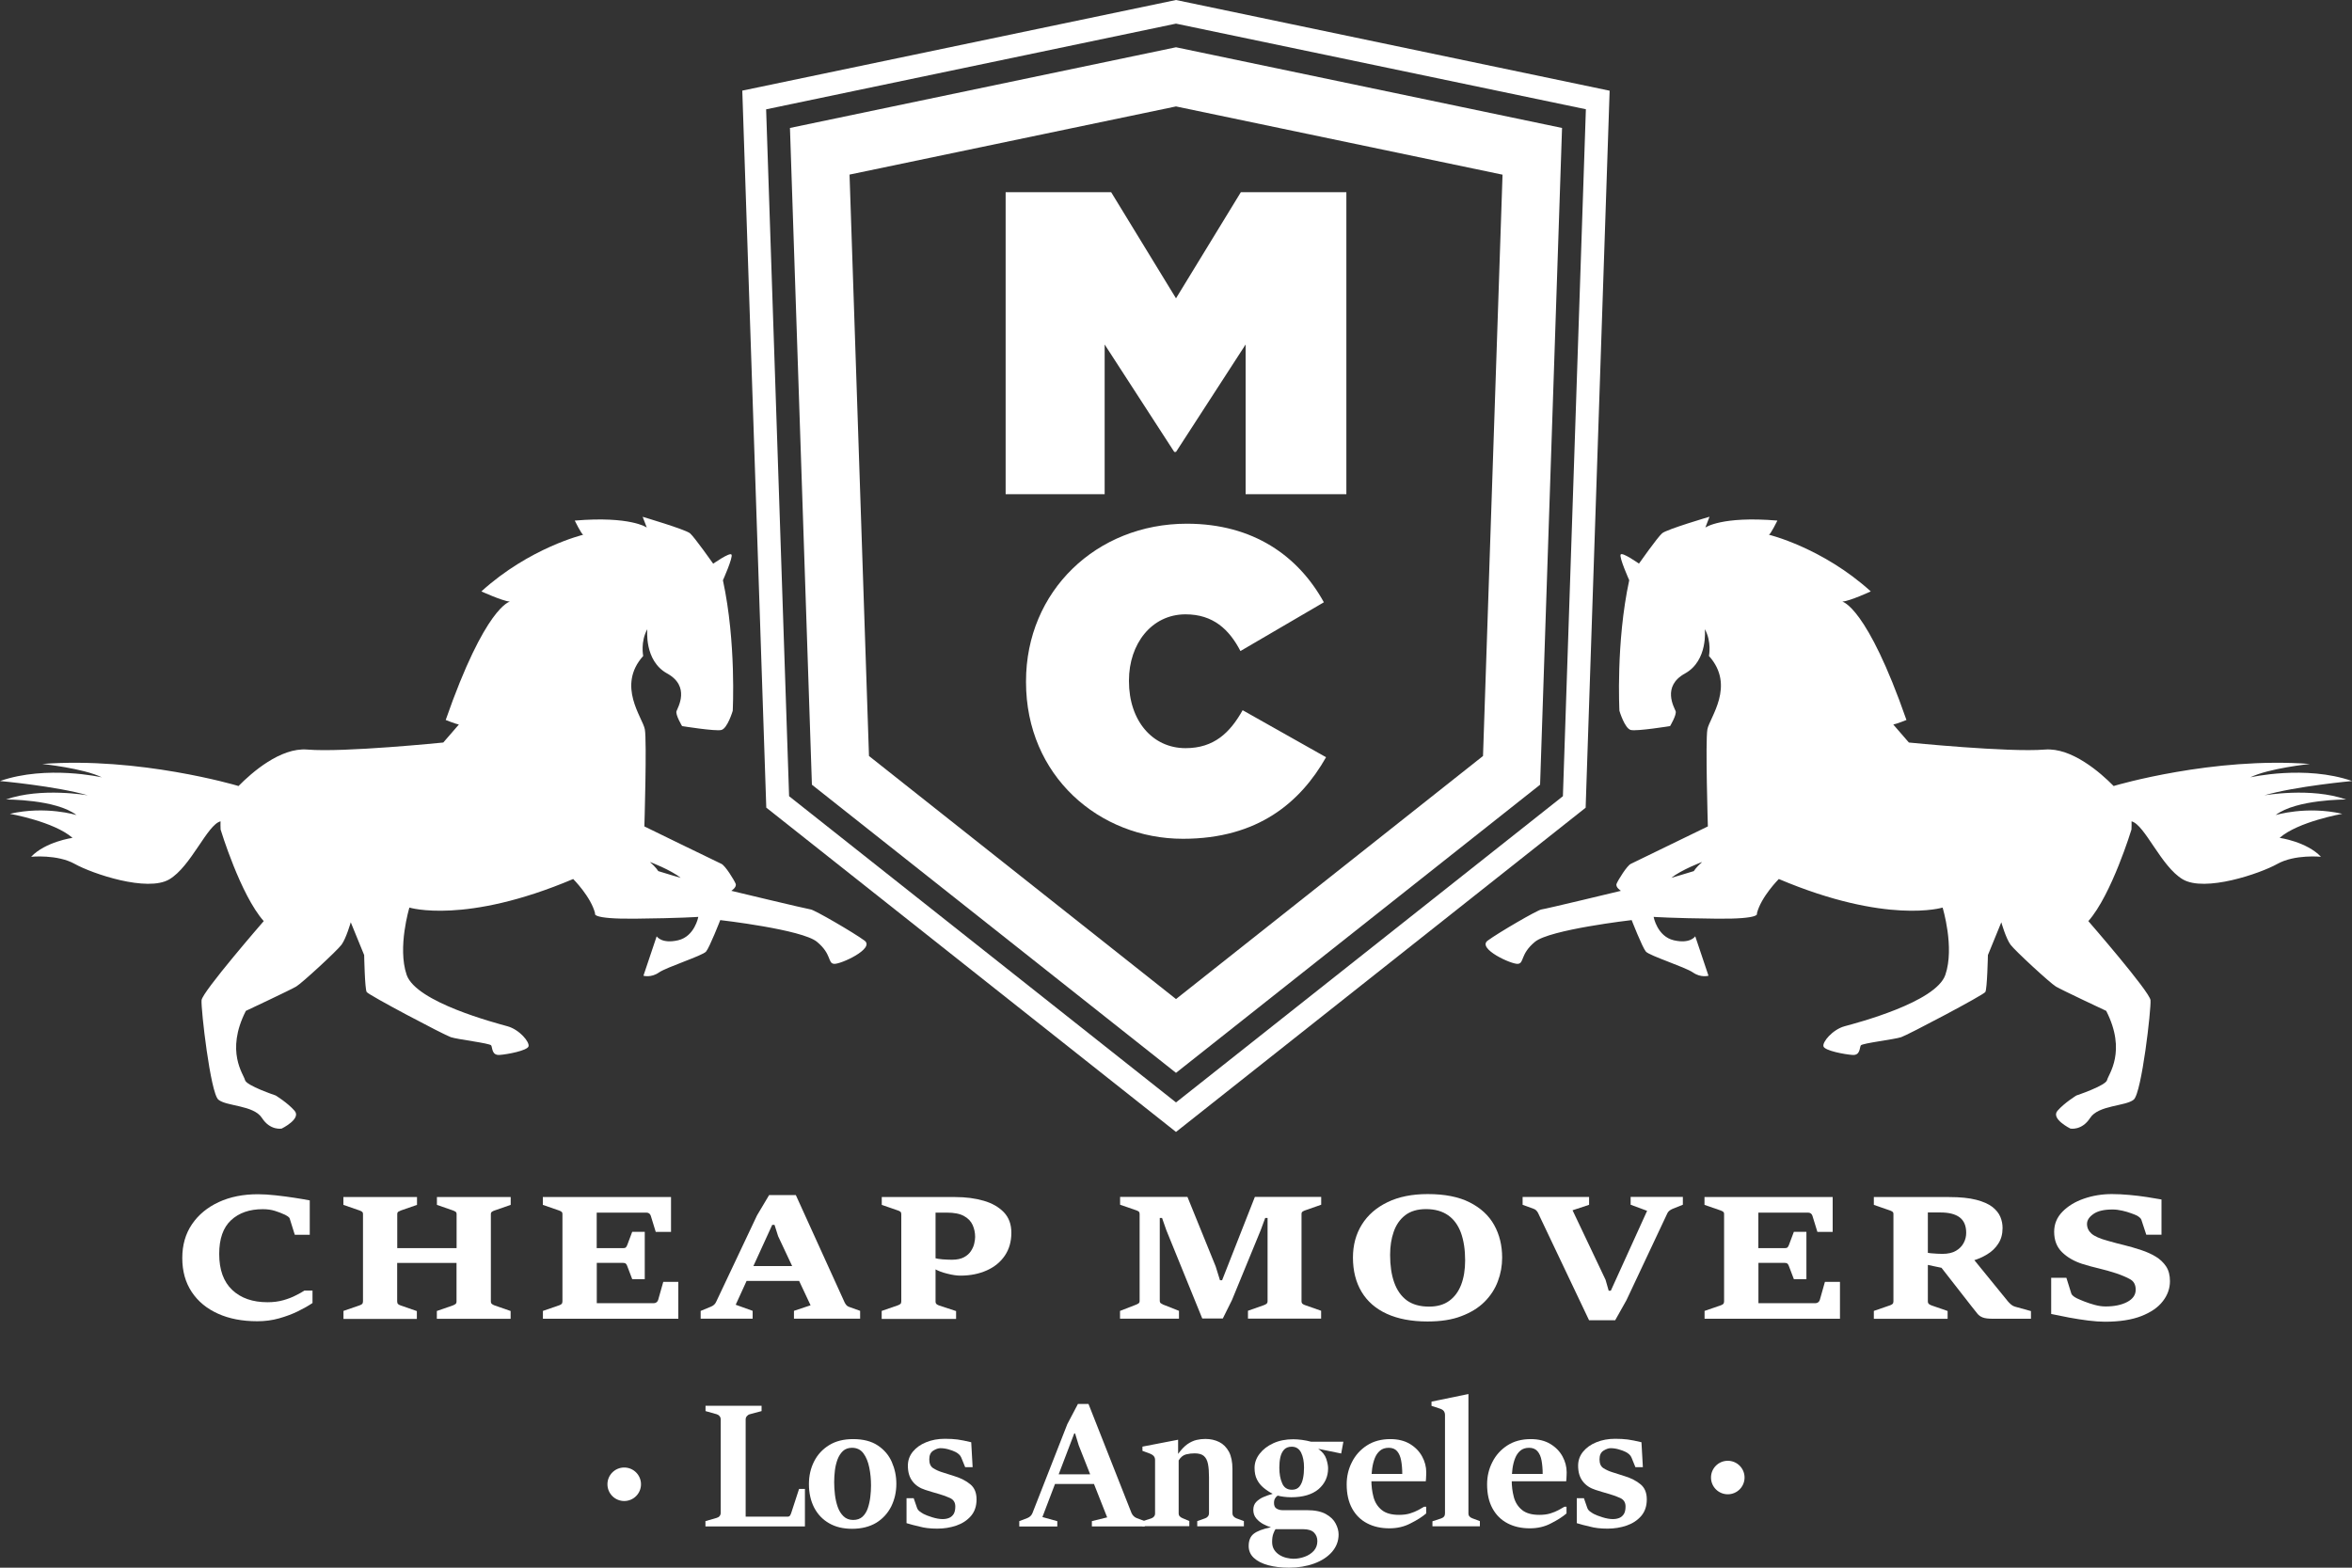<?xml version="1.0" encoding="utf-8" ?>
<!DOCTYPE svg PUBLIC "-//W3C//DTD SVG 1.1//EN" "http://www.w3.org/Graphics/SVG/1.1/DTD/svg11.dtd">
<svg xmlns="http://www.w3.org/2000/svg" width="300" height="200" viewBox="0 0 300 200" fill="none"><rect x="0" y="0" width="300" height="200" fill="#333333" stroke="none"/><g clip-path="url('#clip0_392_298')"><path d="M83.96 111.132C83.96 111.132 83.65 110.613 82.91 109.984C82.82 109.914 85.61 111.002 86.82 111.991C86.82 111.991 84.92 111.442 83.96 111.132ZM110.27 119.998C108.89 118.98 103.9 116.084 103.41 116.024C102.92 115.964 93.28 113.648 93.28 113.648C93.28 113.648 94.01 113.189 93.83 112.74C93.65 112.29 92.51 110.423 92.01 110.204C91.51 109.984 82.19 105.431 82.19 105.431C82.19 105.431 82.52 94.529 82.25 93.051C81.99 91.573 78.62 87.5 82.04 83.686C82.04 83.686 81.67 81.869 82.57 80.262C82.57 80.262 82.12 84.285 85.1 85.922C88.08 87.57 86.45 90.266 86.29 90.725C86.13 91.184 87 92.632 87 92.632C87 92.632 91.21 93.311 92 93.131C92.79 92.951 93.46 90.685 93.46 90.685C93.46 90.685 93.93 81.979 92.21 74.031C92.21 74.031 93.54 71.056 93.3 70.747C93.07 70.437 90.97 71.915 90.97 71.915C90.97 71.915 88.6 68.55 88.02 68.041C87.43 67.542 81.97 65.934 81.97 65.934L82.5 67.302C82.5 67.302 80.44 65.815 73.31 66.414C73.31 66.414 74.16 68.151 74.39 68.221C74.39 68.221 67.56 69.858 61.4 75.449C61.4 75.449 64.01 76.647 65.03 76.757C65.03 76.757 61.91 77.336 56.85 91.853C56.85 91.853 58.11 92.362 58.53 92.432L56.54 94.728C56.54 94.728 43.82 96.016 39.2 95.627C35.77 95.338 32.09 98.582 30.42 100.28L30.19 100.21C30.19 100.21 17.72 96.526 5.39 97.464C5.39 97.464 10.64 98.013 12.99 99.171C12.99 99.171 5.99 97.564 0 99.641C0 99.641 7.16 100.29 11.21 101.468C11.21 101.468 5.24 100.409 0.76 101.997C0.76 101.997 7.14 101.957 9.76 103.984C9.76 103.984 5.84 102.766 1.26 103.824C1.26 103.824 6.87 104.812 9.25 106.889C9.25 106.889 5.8 107.378 3.97 109.305C3.97 109.305 7.3 108.966 9.53 110.214C11.76 111.462 18.79 113.848 21.6 112.181C24.37 110.543 26.44 105.202 28.13 104.782C28.12 105.102 28.12 105.451 28.14 105.831C28.14 105.831 30.67 114.177 33.64 117.512C33.64 117.512 25.8 126.538 25.71 127.596C25.61 128.664 26.84 139.427 27.85 140.286C28.87 141.154 32.35 140.974 33.41 142.622C34.47 144.269 35.93 143.98 35.93 143.98C35.93 143.98 38.48 142.732 37.57 141.703C36.67 140.675 35.16 139.756 35.16 139.756C35.16 139.756 31.4 138.498 31.25 137.79C31.1 137.081 28.71 134.165 31.36 128.964C31.36 128.964 37.04 126.298 37.78 125.859C38.52 125.419 42.96 121.326 43.56 120.527C44.15 119.728 44.74 117.662 44.74 117.662L46.45 121.845C46.45 121.845 46.53 126.168 46.77 126.558C47.01 126.947 56.64 132.029 57.5 132.318C58.36 132.608 62.47 133.087 62.65 133.367C62.83 133.646 62.7 134.655 63.72 134.585C64.73 134.515 67.21 134.036 67.41 133.506C67.6 132.967 66.28 131.36 64.74 130.931C63.21 130.501 53.08 127.875 51.87 124.371C50.67 120.867 52.22 115.785 52.22 115.785C52.22 115.785 59.32 117.981 73.11 112.141C73.11 112.141 75.39 114.417 75.91 116.544C75.91 116.544 75.29 117.262 81.01 117.202C86.74 117.143 89.07 116.973 89.07 116.973C89.07 116.973 88.61 119.469 86.49 119.958C84.37 120.447 83.76 119.449 83.76 119.449L82.07 124.481C82.07 124.481 83.04 124.77 84.04 124.071C85.04 123.373 89.62 121.925 90.06 121.396C90.51 120.867 91.87 117.382 91.87 117.382C91.87 117.382 102.33 118.58 104.21 120.158C106.1 121.725 105.56 122.873 106.37 122.963C107.18 123.063 111.64 121.016 110.27 119.998Z" fill="white"/><path d="M213.18 111.991C214.4 111.002 217.18 109.914 217.1 109.984C216.36 110.613 216.05 111.132 216.05 111.132C215.07 111.442 213.18 111.991 213.18 111.991ZM193.62 122.963C194.43 122.873 193.89 121.725 195.78 120.158C197.66 118.59 208.12 117.382 208.12 117.382C208.12 117.382 209.48 120.867 209.93 121.396C210.37 121.925 214.95 123.373 215.95 124.071C216.95 124.77 217.92 124.481 217.92 124.481L216.23 119.449C216.23 119.449 215.61 120.447 213.5 119.958C211.38 119.469 210.92 116.973 210.92 116.973C210.92 116.973 213.26 117.143 218.98 117.202C224.71 117.262 224.09 116.544 224.09 116.544C224.61 114.417 226.89 112.141 226.89 112.141C240.68 117.981 247.78 115.785 247.78 115.785C247.78 115.785 249.34 120.867 248.13 124.371C246.93 127.875 236.8 130.511 235.26 130.931C233.73 131.36 232.4 132.967 232.59 133.506C232.78 134.046 235.27 134.515 236.28 134.585C237.3 134.665 237.17 133.646 237.35 133.367C237.53 133.087 241.64 132.608 242.5 132.318C243.36 132.029 252.99 126.947 253.23 126.558C253.47 126.168 253.56 121.845 253.56 121.845L255.27 117.662C255.27 117.662 255.85 119.718 256.45 120.527C257.05 121.326 261.5 125.419 262.23 125.859C262.96 126.298 268.65 128.964 268.65 128.964C271.3 134.165 268.91 137.081 268.76 137.79C268.61 138.498 264.85 139.756 264.85 139.756C264.85 139.756 263.34 140.675 262.44 141.703C261.54 142.732 264.08 143.98 264.08 143.98C264.08 143.98 265.54 144.269 266.6 142.622C267.66 140.974 271.14 141.144 272.16 140.286C273.18 139.417 274.4 128.654 274.3 127.596C274.21 126.528 266.37 117.512 266.37 117.512C269.33 114.177 271.87 105.831 271.87 105.831C271.89 105.451 271.89 105.102 271.88 104.782C273.58 105.212 275.64 110.543 278.41 112.181C281.23 113.848 288.25 111.462 290.48 110.214C292.71 108.966 296.04 109.305 296.04 109.305C294.22 107.378 290.77 106.889 290.77 106.889C293.14 104.812 298.76 103.824 298.76 103.824C294.17 102.776 290.26 103.984 290.26 103.984C292.88 101.967 299.25 101.997 299.25 101.997C294.77 100.409 288.81 101.468 288.81 101.468C292.87 100.29 300.02 99.641 300.02 99.641C294.03 97.564 287.03 99.171 287.03 99.171C289.38 98.013 294.63 97.464 294.63 97.464C282.29 96.526 269.83 100.21 269.83 100.21L269.6 100.28C267.93 98.582 264.25 95.347 260.82 95.627C256.19 96.006 243.48 94.728 243.48 94.728L241.49 92.432C241.91 92.362 243.17 91.853 243.17 91.853C238.11 77.336 234.99 76.757 234.99 76.757C236.02 76.657 238.62 75.449 238.62 75.449C232.45 69.858 225.63 68.221 225.63 68.221C225.85 68.151 226.71 66.414 226.71 66.414C219.58 65.815 217.52 67.302 217.52 67.302L218.05 65.924C218.05 65.924 212.6 67.522 212.01 68.031C211.42 68.53 209.05 71.905 209.05 71.905C209.05 71.905 206.95 70.417 206.72 70.737C206.48 71.056 207.81 74.022 207.81 74.022C206.09 81.969 206.56 90.685 206.56 90.685C206.56 90.685 207.23 92.951 208.02 93.131C208.81 93.311 213.02 92.632 213.02 92.632C213.02 92.632 213.89 91.174 213.73 90.725C213.56 90.266 211.93 87.57 214.92 85.922C217.9 84.275 217.45 80.262 217.45 80.262C218.35 81.869 217.98 83.686 217.98 83.686C221.4 87.5 218.04 91.573 217.78 93.051C217.51 94.529 217.84 105.431 217.84 105.431C217.84 105.431 208.52 109.974 208.02 110.204C207.53 110.423 206.38 112.29 206.2 112.74C206.02 113.189 206.75 113.648 206.75 113.648C206.75 113.648 197.11 115.974 196.62 116.024C196.13 116.074 191.14 118.98 189.76 119.998C188.36 121.016 192.82 123.063 193.62 122.963Z" fill="white"/><path d="M199.35 101.577L150 140.645L100.65 101.577L97.72 13.948L150 3.015L202.28 13.938L199.35 101.577ZM150 0L94.68 11.562L97.74 103.035L150 144.409L202.25 103.045L205.31 11.572L150 0Z" fill="white"/><path d="M128.27 24.521H141.73L150 38.059L158.27 24.521H171.73V63.049H158.88V43.95L150 57.658H149.78L140.9 43.95V63.049H128.27V24.521Z" fill="white"/><path d="M130.87 87.021V86.911C130.87 75.409 139.86 66.813 151.38 66.813C159.87 66.813 165.61 70.947 168.86 76.837L158.22 83.057C156.79 80.302 154.74 78.375 151.22 78.375C146.86 78.375 144 82.178 144 86.801V86.911C144 91.923 146.98 95.447 151.22 95.447C154.86 95.447 156.9 93.46 158.5 90.605L169.14 96.605C165.89 102.326 160.48 107.009 150.89 107.009C140.19 107.009 130.87 98.972 130.87 87.021Z" fill="white"/><path d="M189.16 96.446L150 127.456L110.84 96.446L108.36 22.274L150 13.578L191.65 22.284L189.16 96.446ZM150 6.03L100.76 16.324L103.56 100.11L150 136.871L196.44 100.11L199.24 16.324L150 6.03Z" fill="white"/><path d="M220.38 190.635C221.562 190.635 222.52 189.678 222.52 188.498C222.52 187.318 221.562 186.362 220.38 186.362C219.198 186.362 218.24 187.318 218.24 188.498C218.24 189.678 219.198 190.635 220.38 190.635Z" fill="white"/><path d="M79.62 191.494C80.802 191.494 81.76 190.537 81.76 189.357C81.76 188.177 80.802 187.22 79.62 187.22C78.438 187.22 77.48 188.177 77.48 189.357C77.48 190.537 78.438 191.494 79.62 191.494Z" fill="white"/><path d="M89.98 194.738V194.059L91.4 193.65C91.56 193.61 91.69 193.53 91.79 193.411C91.88 193.291 91.93 193.151 91.93 192.991V181.1C91.93 180.931 91.88 180.781 91.78 180.661C91.68 180.541 91.55 180.461 91.41 180.421L89.99 180.022V179.343H97.14V180.022L95.65 180.421C95.49 180.461 95.36 180.551 95.26 180.671C95.16 180.791 95.11 180.931 95.11 181.09V193.49H100.48C100.63 193.49 100.74 193.421 100.81 193.281C100.88 193.141 100.93 193.011 100.96 192.901L101.92 189.956H102.67V194.738H89.98Z" fill="white"/><path d="M108.69 195.038C107.55 195.038 106.57 194.808 105.75 194.329C104.93 193.86 104.3 193.201 103.85 192.342C103.41 191.484 103.18 190.485 103.18 189.337C103.18 188.269 103.4 187.31 103.84 186.442C104.28 185.573 104.92 184.884 105.76 184.365C106.6 183.846 107.62 183.596 108.82 183.596C110.1 183.596 111.15 183.866 111.96 184.405C112.77 184.944 113.37 185.643 113.75 186.512C114.13 187.38 114.33 188.299 114.33 189.297C114.33 190.345 114.11 191.304 113.68 192.183C113.24 193.051 112.61 193.75 111.77 194.269C110.92 194.778 109.89 195.038 108.69 195.038ZM108.83 193.91C109.31 193.91 109.71 193.77 110.01 193.5C110.31 193.221 110.54 192.861 110.69 192.412C110.84 191.963 110.95 191.484 111.01 190.974C111.07 190.465 111.1 189.976 111.1 189.507C111.1 188.728 111.03 187.979 110.88 187.24C110.73 186.502 110.49 185.903 110.14 185.423C109.79 184.944 109.3 184.704 108.67 184.704C108.2 184.704 107.82 184.844 107.52 185.114C107.23 185.393 107 185.743 106.83 186.182C106.67 186.621 106.55 187.101 106.49 187.61C106.43 188.119 106.4 188.608 106.4 189.077C106.4 189.597 106.43 190.146 106.5 190.705C106.57 191.264 106.69 191.793 106.86 192.272C107.03 192.752 107.28 193.141 107.59 193.44C107.92 193.76 108.33 193.91 108.83 193.91Z" fill="white"/><path d="M115.63 194.319V191.134H116.54L116.97 192.372C117.03 192.552 117.15 192.702 117.32 192.831C117.5 192.961 117.65 193.061 117.8 193.141C118.05 193.271 118.42 193.421 118.91 193.57C119.4 193.72 119.83 193.8 120.23 193.8C120.54 193.8 120.82 193.75 121.06 193.65C121.3 193.55 121.49 193.381 121.64 193.151C121.78 192.911 121.85 192.602 121.85 192.192C121.85 191.683 121.63 191.334 121.2 191.124C120.77 190.925 120.31 190.755 119.82 190.615C119.45 190.515 119.13 190.415 118.86 190.335C118.59 190.256 118.32 190.166 118.03 190.076C117.33 189.856 116.78 189.497 116.39 188.978C115.99 188.458 115.8 187.8 115.8 186.981C115.8 186.312 116.01 185.723 116.43 185.204C116.85 184.694 117.41 184.285 118.13 183.996C118.84 183.706 119.64 183.556 120.51 183.556C121.13 183.556 121.67 183.586 122.13 183.646C122.59 183.706 123.17 183.826 123.88 183.996L124.06 187.18H123.11L122.62 185.972C122.56 185.813 122.46 185.673 122.33 185.553C122.2 185.433 122.05 185.323 121.89 185.244C121.64 185.114 121.33 185.004 120.98 184.904C120.63 184.804 120.28 184.754 119.94 184.754C119.67 184.754 119.37 184.864 119.03 185.074C118.69 185.294 118.53 185.663 118.53 186.182C118.53 186.721 118.7 187.101 119.04 187.31C119.38 187.52 119.74 187.69 120.13 187.809C120.45 187.909 120.75 187.999 121.04 188.099C121.33 188.199 121.57 188.279 121.76 188.329C122.57 188.578 123.24 188.928 123.77 189.367C124.3 189.806 124.56 190.445 124.56 191.284C124.56 192.153 124.32 192.851 123.84 193.411C123.36 193.96 122.74 194.369 121.98 194.629C121.22 194.888 120.41 195.018 119.55 195.018C118.65 195.018 117.9 194.928 117.3 194.758C116.69 194.629 116.14 194.469 115.63 194.319Z" fill="white"/><path d="M130.01 194.738V194.059L131.04 193.67C131.36 193.54 131.58 193.321 131.7 193.011L136.14 181.679L137.49 179.113H138.84L144.32 193.011C144.38 193.161 144.47 193.291 144.59 193.411C144.71 193.53 144.84 193.62 144.98 193.67L146.01 194.059V194.738H139.27V194.059L141.22 193.58L137.59 184.385L137.13 182.877H137.02L132.96 193.54L134.86 194.069V194.748H130.01V194.738ZM134.43 189.317L134.92 188.089H139.24L139.72 189.317H134.43Z" fill="white"/><path d="M145.71 194.738V194.079L146.82 193.72C146.96 193.68 147.08 193.6 147.18 193.49C147.28 193.381 147.33 193.251 147.33 193.081V186.262C147.33 186.072 147.28 185.903 147.17 185.773C147.06 185.643 146.88 185.523 146.64 185.433L145.72 185.094V184.555L150.27 183.676V185.483C150.67 184.934 151.06 184.525 151.45 184.245C151.84 183.976 152.23 183.796 152.61 183.706C152.99 183.616 153.37 183.576 153.75 183.576C154.4 183.576 154.98 183.706 155.51 183.966C156.03 184.225 156.44 184.645 156.75 185.204C157.05 185.773 157.2 186.512 157.2 187.42V193.021C157.2 193.211 157.25 193.351 157.35 193.46C157.45 193.57 157.57 193.65 157.7 193.7L158.66 194.059V194.718H152.71V194.059L153.72 193.7C153.85 193.66 153.96 193.58 154.06 193.47C154.16 193.361 154.21 193.211 154.21 193.021V188.438C154.21 187.78 154.17 187.22 154.08 186.771C153.99 186.322 153.82 185.982 153.56 185.753C153.3 185.523 152.9 185.413 152.36 185.413C152.02 185.413 151.66 185.453 151.29 185.543C150.92 185.633 150.6 185.893 150.34 186.312V193.061C150.34 193.231 150.39 193.371 150.49 193.46C150.59 193.56 150.71 193.64 150.85 193.69L151.7 194.05V194.708H145.71V194.738Z" fill="white"/><path d="M164.69 191.014C164.38 191.014 164.07 190.994 163.76 190.954C163.45 190.915 163.19 190.865 162.97 190.805C162.84 190.885 162.73 191.004 162.64 191.154C162.55 191.304 162.5 191.494 162.5 191.733C162.5 192.093 162.61 192.332 162.83 192.462C163.05 192.592 163.3 192.662 163.57 192.662H166.7C167.72 192.662 168.53 192.831 169.12 193.161C169.71 193.49 170.13 193.9 170.37 194.379C170.62 194.858 170.74 195.317 170.74 195.757C170.74 196.595 170.46 197.334 169.9 197.983C169.34 198.622 168.58 199.121 167.62 199.471C166.66 199.82 165.6 200 164.42 200C163.41 200 162.52 199.89 161.75 199.681C160.97 199.471 160.37 199.161 159.93 198.752C159.49 198.343 159.27 197.833 159.27 197.234C159.27 196.536 159.48 196.016 159.91 195.677C160.34 195.337 161.07 195.058 162.11 194.838C161.82 194.768 161.5 194.639 161.15 194.449C160.8 194.269 160.5 194.02 160.24 193.72C159.99 193.421 159.86 193.051 159.86 192.632C159.86 192.212 159.98 191.873 160.23 191.613C160.48 191.354 160.79 191.144 161.16 190.984C161.54 190.825 161.93 190.685 162.33 190.575C161.91 190.355 161.52 190.096 161.17 189.806C160.82 189.517 160.54 189.167 160.33 188.758C160.12 188.349 160.02 187.849 160.02 187.27C160.02 186.631 160.23 186.032 160.66 185.473C161.09 184.914 161.67 184.465 162.41 184.125C163.15 183.786 164 183.616 164.96 183.616C165.3 183.616 165.67 183.646 166.07 183.696C166.48 183.756 166.86 183.826 167.22 183.926H171.35L171.07 185.433L168.14 184.834C168.67 185.204 169.01 185.633 169.17 186.122C169.33 186.621 169.4 187.021 169.4 187.32C169.4 188.389 169 189.267 168.19 189.976C167.37 190.665 166.21 191.014 164.69 191.014ZM164.98 198.862C165.47 198.862 165.95 198.772 166.42 198.602C166.89 198.432 167.28 198.173 167.58 197.843C167.88 197.504 168.03 197.095 168.03 196.605C168.03 196.176 167.89 195.817 167.61 195.527C167.33 195.238 166.86 195.088 166.21 195.088H162.69C162.6 195.218 162.51 195.407 162.41 195.677C162.31 195.946 162.26 196.296 162.26 196.715C162.26 197.115 162.35 197.444 162.53 197.724C162.71 198.003 162.95 198.223 163.23 198.393C163.51 198.562 163.81 198.682 164.13 198.752C164.45 198.822 164.73 198.862 164.98 198.862ZM164.79 190.056C165.2 190.056 165.52 189.926 165.74 189.657C165.96 189.387 166.11 189.038 166.2 188.608C166.29 188.179 166.33 187.72 166.33 187.23C166.33 186.462 166.21 185.833 165.96 185.323C165.71 184.824 165.31 184.565 164.76 184.565C164.34 184.565 164.02 184.694 163.79 184.934C163.56 185.184 163.4 185.513 163.31 185.913C163.22 186.322 163.18 186.761 163.18 187.24C163.18 188.019 163.3 188.688 163.54 189.227C163.77 189.786 164.19 190.056 164.79 190.056Z" fill="white"/><path d="M177.22 194.978C176.15 194.978 175.2 194.768 174.38 194.339C173.56 193.91 172.92 193.281 172.46 192.442C172 191.603 171.77 190.575 171.77 189.367C171.77 188.359 171.99 187.41 172.44 186.532C172.88 185.653 173.52 184.944 174.35 184.405C175.18 183.866 176.18 183.596 177.34 183.596C178.32 183.596 179.16 183.806 179.84 184.215C180.52 184.625 181.04 185.164 181.39 185.803C181.74 186.442 181.92 187.121 181.92 187.829C181.92 187.919 181.92 188.039 181.91 188.199C181.9 188.359 181.89 188.508 181.89 188.648C181.88 188.798 181.87 188.908 181.86 188.978H174.74L174.8 188.039H178.86C178.86 187.41 178.81 186.851 178.72 186.342C178.63 185.843 178.46 185.443 178.21 185.144C177.96 184.854 177.6 184.704 177.14 184.704C176.69 184.704 176.31 184.824 176.03 185.064C175.74 185.304 175.52 185.623 175.36 186.022C175.2 186.422 175.09 186.861 175.02 187.35C174.96 187.839 174.92 188.329 174.92 188.818C174.92 189.587 175.01 190.305 175.19 190.984C175.37 191.663 175.72 192.212 176.23 192.632C176.74 193.051 177.48 193.261 178.45 193.261C178.98 193.261 179.44 193.201 179.84 193.081C180.24 192.961 180.59 192.811 180.89 192.652C181.19 192.492 181.44 192.342 181.65 192.222H181.91V193.081C181.41 193.51 180.75 193.93 179.93 194.339C179.1 194.778 178.2 194.978 177.22 194.978Z" fill="white"/><path d="M182.71 194.738V194.079L183.81 193.72C183.98 193.66 184.11 193.58 184.19 193.47C184.27 193.371 184.31 193.241 184.31 193.081V180.521C184.31 180.331 184.26 180.162 184.16 180.022C184.06 179.882 183.88 179.772 183.62 179.692L182.59 179.353V178.814L187.3 177.845V193.071C187.3 193.241 187.35 193.381 187.44 193.47C187.53 193.57 187.65 193.65 187.8 193.7L188.76 194.059V194.718H182.71V194.738Z" fill="white"/><path d="M195.13 194.978C194.06 194.978 193.11 194.768 192.29 194.339C191.47 193.91 190.83 193.281 190.37 192.442C189.91 191.603 189.68 190.575 189.68 189.367C189.68 188.359 189.9 187.41 190.35 186.532C190.79 185.653 191.43 184.944 192.26 184.405C193.09 183.866 194.09 183.596 195.25 183.596C196.23 183.596 197.07 183.806 197.75 184.215C198.43 184.625 198.95 185.164 199.3 185.803C199.65 186.452 199.83 187.121 199.83 187.829C199.83 187.919 199.83 188.039 199.82 188.199C199.81 188.359 199.81 188.508 199.8 188.648C199.79 188.798 199.78 188.908 199.77 188.978H192.65L192.71 188.039H196.77C196.77 187.41 196.72 186.851 196.63 186.342C196.54 185.843 196.37 185.443 196.11 185.144C195.86 184.854 195.5 184.704 195.04 184.704C194.59 184.704 194.21 184.824 193.93 185.064C193.64 185.304 193.42 185.623 193.26 186.022C193.1 186.422 192.99 186.861 192.92 187.35C192.86 187.839 192.82 188.329 192.82 188.818C192.82 189.587 192.91 190.305 193.09 190.984C193.27 191.663 193.62 192.212 194.13 192.632C194.64 193.051 195.38 193.261 196.35 193.261C196.88 193.261 197.34 193.201 197.74 193.081C198.14 192.961 198.49 192.811 198.79 192.652C199.09 192.492 199.34 192.342 199.55 192.222H199.81V193.081C199.31 193.51 198.65 193.93 197.84 194.339C197.02 194.778 196.12 194.978 195.13 194.978Z" fill="white"/><path d="M201.12 194.319V191.134H202.03L202.46 192.372C202.52 192.552 202.64 192.702 202.81 192.831C202.99 192.961 203.14 193.061 203.29 193.141C203.54 193.271 203.91 193.421 204.4 193.57C204.88 193.72 205.32 193.8 205.72 193.8C206.03 193.8 206.31 193.75 206.55 193.65C206.79 193.55 206.98 193.381 207.13 193.151C207.27 192.911 207.34 192.602 207.34 192.192C207.34 191.683 207.12 191.334 206.69 191.124C206.26 190.925 205.8 190.755 205.31 190.615C204.94 190.515 204.62 190.415 204.35 190.335C204.08 190.256 203.81 190.166 203.52 190.076C202.82 189.856 202.27 189.497 201.88 188.978C201.48 188.458 201.29 187.8 201.29 186.981C201.29 186.312 201.5 185.723 201.92 185.204C202.34 184.694 202.9 184.285 203.62 183.996C204.33 183.706 205.13 183.556 206 183.556C206.62 183.556 207.16 183.586 207.62 183.646C208.08 183.706 208.66 183.826 209.37 183.996L209.55 187.18H208.6L208.11 185.972C208.05 185.813 207.95 185.673 207.82 185.553C207.69 185.433 207.54 185.323 207.38 185.244C207.13 185.114 206.82 185.004 206.47 184.904C206.12 184.804 205.77 184.754 205.43 184.754C205.16 184.754 204.86 184.864 204.52 185.074C204.18 185.294 204.02 185.663 204.02 186.182C204.02 186.721 204.19 187.101 204.53 187.31C204.87 187.52 205.23 187.69 205.62 187.809C205.94 187.909 206.24 187.999 206.53 188.099C206.82 188.199 207.06 188.279 207.25 188.329C208.06 188.578 208.73 188.928 209.26 189.367C209.79 189.806 210.05 190.445 210.05 191.284C210.05 192.153 209.81 192.851 209.33 193.411C208.85 193.96 208.23 194.369 207.47 194.629C206.71 194.888 205.9 195.018 205.04 195.018C204.14 195.018 203.39 194.928 202.79 194.758C202.18 194.629 201.62 194.469 201.12 194.319Z" fill="white"/><path d="M38.83 164.647H39.86V166.234C39.36 166.573 38.75 166.923 38.02 167.282C37.29 167.642 36.48 167.941 35.6 168.191C34.72 168.44 33.79 168.56 32.82 168.56C30.91 168.56 29.23 168.241 27.8 167.592C26.36 166.943 25.25 166.024 24.45 164.816C23.65 163.608 23.25 162.171 23.25 160.493C23.25 158.836 23.66 157.398 24.49 156.18C25.32 154.962 26.46 154.024 27.91 153.355C29.36 152.686 31.02 152.356 32.9 152.356C33.58 152.356 34.34 152.406 35.17 152.496C36.01 152.586 36.81 152.696 37.59 152.815C38.37 152.935 39.01 153.045 39.51 153.145V157.528H37.6L36.95 155.451C36.93 155.371 36.84 155.282 36.71 155.182C36.57 155.092 36.46 155.022 36.37 154.982C35.94 154.782 35.5 154.613 35.05 154.473C34.6 154.333 34.09 154.263 33.51 154.263C31.83 154.263 30.48 154.732 29.47 155.671C28.46 156.609 27.96 158.047 27.96 159.974C27.96 161.991 28.51 163.518 29.62 164.567C30.73 165.615 32.23 166.134 34.12 166.134C34.87 166.134 35.54 166.044 36.14 165.875C36.74 165.705 37.27 165.505 37.72 165.266C38.17 165.046 38.54 164.836 38.83 164.647Z" fill="white"/><path d="M43.81 168.241V167.242L45.86 166.534C45.99 166.494 46.1 166.434 46.18 166.364C46.26 166.294 46.3 166.174 46.3 166.024V154.892C46.3 154.742 46.26 154.643 46.17 154.583C46.08 154.523 45.98 154.463 45.85 154.423L43.8 153.714V152.716H53.19V153.714L51.15 154.423C51.02 154.473 50.91 154.523 50.81 154.583C50.72 154.643 50.67 154.742 50.67 154.892V159.235H58.24V154.892C58.24 154.742 58.19 154.643 58.1 154.583C58 154.523 57.89 154.463 57.77 154.423L55.73 153.714V152.716H65.14V153.714L63.1 154.423C62.98 154.463 62.86 154.513 62.76 154.583C62.66 154.643 62.61 154.752 62.61 154.892V166.024C62.61 166.174 62.66 166.294 62.75 166.364C62.84 166.434 62.96 166.494 63.09 166.544L65.13 167.252V168.251H55.72V167.252L57.76 166.544C57.9 166.484 58.01 166.424 58.1 166.364C58.19 166.294 58.23 166.184 58.23 166.034V161.122H50.66V166.034C50.66 166.184 50.7 166.304 50.78 166.374C50.86 166.444 50.98 166.504 51.13 166.554L53.17 167.262V168.261H43.81V168.241Z" fill="white"/><path d="M69.25 168.241V167.242L71.3 166.534C71.43 166.494 71.54 166.434 71.62 166.364C71.7 166.294 71.74 166.174 71.74 166.024V154.892C71.74 154.742 71.7 154.643 71.61 154.583C71.52 154.523 71.42 154.463 71.29 154.423L69.24 153.714V152.716H85.59V157.159H83.64L83.01 155.112C82.97 154.982 82.9 154.882 82.81 154.812C82.72 154.742 82.6 154.702 82.46 154.702H76.11V159.235H79.46C79.63 159.235 79.75 159.205 79.82 159.145C79.89 159.085 79.95 158.976 80.01 158.826L80.64 157.149H82.24V163.189H80.64L80.01 161.532C79.97 161.402 79.91 161.302 79.84 161.232C79.77 161.152 79.64 161.112 79.47 161.112H76.12V166.254H83.42C83.54 166.254 83.65 166.214 83.75 166.134C83.85 166.054 83.92 165.954 83.95 165.835L84.6 163.538H86.52V168.241H69.25Z" fill="white"/><path d="M89.37 168.241V167.242L90.72 166.683C91.01 166.554 91.22 166.364 91.34 166.094L96.56 155.052L98.1 152.466H101.51L107.73 166.154C107.79 166.274 107.86 166.384 107.95 166.494C108.04 166.603 108.15 166.673 108.29 166.723L109.71 167.232V168.231H101.27V167.232L103.39 166.524L99.25 157.708L98.79 156.26H98.5L93.84 166.454L96 167.232V168.231H89.37V168.241ZM95.06 163.419L95.97 161.522H101.2L102.07 163.419H95.06Z" fill="white"/><path d="M112.46 168.241V167.242L114.51 166.534C114.66 166.474 114.77 166.414 114.85 166.354C114.92 166.284 114.96 166.174 114.96 166.024V154.892C114.96 154.742 114.92 154.643 114.84 154.583C114.76 154.523 114.65 154.463 114.52 154.423L112.47 153.714V152.716H121.86C123.18 152.716 124.39 152.875 125.46 153.185C126.54 153.494 127.39 153.984 128.04 154.653C128.68 155.321 129 156.19 129 157.268C129 158.397 128.72 159.375 128.17 160.184C127.62 161.002 126.85 161.631 125.87 162.071C124.89 162.51 123.77 162.74 122.5 162.74C122.04 162.74 121.49 162.66 120.82 162.49C120.16 162.33 119.63 162.121 119.23 161.891V160.503C119.46 160.573 119.79 160.623 120.22 160.663C120.65 160.693 121.05 160.713 121.42 160.713C122.06 160.713 122.57 160.603 122.96 160.393C123.35 160.184 123.65 159.914 123.85 159.595C124.06 159.275 124.2 158.956 124.27 158.626C124.34 158.307 124.38 158.027 124.38 157.807C124.38 157.258 124.27 156.749 124.06 156.28C123.84 155.801 123.48 155.421 122.95 155.132C122.43 154.842 121.7 154.702 120.76 154.702H119.33V166.044C119.33 166.194 119.38 166.314 119.47 166.384C119.56 166.454 119.67 166.514 119.8 166.554L121.95 167.262V168.261H112.46V168.241Z" fill="white"/><path d="M142.86 168.241V167.242L144.91 166.444C145.03 166.394 145.14 166.344 145.23 166.274C145.32 166.214 145.36 166.104 145.36 165.944V154.872C145.36 154.722 145.32 154.623 145.24 154.563C145.16 154.503 145.05 154.443 144.92 154.403L142.87 153.694V152.696H151.46L155.06 161.562L155.61 163.329H155.88L160.06 152.696H168.52V153.694L166.5 154.403C166.38 154.443 166.26 154.493 166.16 154.563C166.06 154.623 166.01 154.732 166.01 154.872V166.004C166.01 166.154 166.06 166.274 166.15 166.344C166.24 166.414 166.36 166.474 166.49 166.514L168.51 167.222V168.221H159.18V167.222L161.19 166.514C161.33 166.464 161.45 166.404 161.54 166.334C161.63 166.264 161.68 166.154 161.68 165.994V155.381H161.38L160.8 156.949L157.14 165.855L155.97 168.211H153.35L148.77 156.949L148.22 155.381H147.93V165.934C147.93 166.084 147.97 166.194 148.06 166.264C148.15 166.324 148.25 166.384 148.36 166.434L150.38 167.232V168.231H142.86V168.241Z" fill="white"/><path d="M182.08 168.59C180.04 168.59 178.31 168.261 176.89 167.612C175.47 166.963 174.4 166.024 173.67 164.806C172.94 163.588 172.57 162.131 172.57 160.433C172.57 158.846 172.95 157.438 173.71 156.22C174.47 155.002 175.56 154.054 176.99 153.365C178.41 152.676 180.12 152.336 182.11 152.336C184.28 152.336 186.06 152.686 187.46 153.395C188.86 154.103 189.9 155.062 190.58 156.28C191.26 157.498 191.6 158.886 191.6 160.443C191.6 161.492 191.42 162.5 191.05 163.468C190.69 164.437 190.12 165.315 189.35 166.084C188.58 166.853 187.59 167.462 186.39 167.911C185.21 168.371 183.76 168.59 182.08 168.59ZM182.28 166.693C183.31 166.693 184.16 166.454 184.84 165.964C185.52 165.475 186.03 164.786 186.37 163.908C186.71 163.019 186.88 161.981 186.88 160.803C186.88 159.435 186.7 158.267 186.35 157.288C185.99 156.31 185.45 155.561 184.71 155.042C183.97 154.523 183.03 154.253 181.89 154.253C180.8 154.253 179.92 154.513 179.24 155.032C178.57 155.551 178.08 156.25 177.77 157.139C177.46 158.017 177.31 159.006 177.31 160.094C177.31 161.452 177.48 162.62 177.83 163.608C178.18 164.597 178.72 165.365 179.45 165.905C180.19 166.434 181.13 166.693 182.28 166.693Z" fill="white"/><path d="M202.69 168.44L196.18 154.742C196.13 154.643 196.06 154.543 195.97 154.443C195.88 154.333 195.76 154.263 195.61 154.213L194.21 153.704V152.706H202.69V153.704L200.58 154.403L204.79 163.269L205.19 164.667H205.46L210.09 154.473L207.99 153.694V152.696H214.65V153.694L213.36 154.213C213.19 154.283 213.05 154.363 212.93 154.463C212.81 154.563 212.73 154.663 212.68 154.772L207.46 165.865L206.02 168.431H202.69V168.44Z" fill="white"/><path d="M217.42 168.241V167.242L219.47 166.534C219.6 166.494 219.71 166.434 219.79 166.364C219.87 166.294 219.91 166.174 219.91 166.024V154.892C219.91 154.742 219.87 154.643 219.78 154.583C219.69 154.523 219.59 154.463 219.46 154.423L217.41 153.714V152.716H233.76V157.159H231.81L231.18 155.112C231.14 154.982 231.07 154.882 230.98 154.812C230.89 154.742 230.77 154.702 230.63 154.702H224.28V159.235H227.63C227.8 159.235 227.92 159.205 227.99 159.145C228.06 159.085 228.12 158.976 228.18 158.826L228.81 157.149H230.41V163.189H228.81L228.18 161.532C228.14 161.402 228.08 161.302 228.01 161.232C227.94 161.152 227.81 161.112 227.64 161.112H224.29V166.254H231.59C231.71 166.254 231.82 166.214 231.92 166.134C232.02 166.054 232.09 165.954 232.12 165.835L232.77 163.538H234.69V168.241H217.42Z" fill="white"/><path d="M239.01 168.241V167.242L241.06 166.534C241.18 166.494 241.29 166.434 241.38 166.364C241.47 166.294 241.51 166.174 241.51 166.024V154.892C241.51 154.742 241.47 154.643 241.38 154.583C241.29 154.523 241.19 154.463 241.06 154.423L239.01 153.714V152.716H248.61C250.03 152.716 251.18 152.835 252.07 153.065C252.96 153.295 253.65 153.604 254.14 153.984C254.62 154.363 254.96 154.792 255.15 155.252C255.34 155.711 255.43 156.18 255.43 156.659C255.43 157.438 255.25 158.107 254.88 158.666C254.52 159.225 254.04 159.684 253.45 160.034C252.86 160.393 252.24 160.663 251.57 160.843L248.16 161.851L245.7 161.332L245.84 159.824C245.86 159.834 246 159.854 246.26 159.884C246.51 159.904 246.79 159.924 247.09 159.944C247.39 159.954 247.61 159.964 247.76 159.964C248.46 159.964 249.04 159.834 249.48 159.575C249.92 159.315 250.25 158.986 250.47 158.566C250.69 158.157 250.79 157.728 250.79 157.278C250.79 156.38 250.51 155.721 249.95 155.302C249.39 154.882 248.57 154.682 247.5 154.682H245.9V166.024C245.9 166.174 245.95 166.294 246.04 166.364C246.13 166.434 246.24 166.494 246.38 166.544L248.42 167.252V168.251H239.01V168.241ZM259.05 168.241H254.22C253.63 168.241 253.2 168.191 252.91 168.081C252.62 167.971 252.39 167.811 252.22 167.592C252.05 167.372 251.82 167.093 251.55 166.753L247.53 161.601L251.74 160.653L256.12 166.034C256.22 166.154 256.35 166.284 256.51 166.424C256.67 166.563 256.84 166.653 257.03 166.703L259.05 167.262V168.241Z" fill="white"/><path d="M261.63 167.632V163.019H263.57L264.19 164.996C264.23 165.126 264.32 165.246 264.46 165.355C264.6 165.465 264.75 165.555 264.93 165.645C265.15 165.745 265.46 165.885 265.87 166.044C266.28 166.204 266.73 166.354 267.22 166.484C267.7 166.613 268.15 166.673 268.56 166.673C269.68 166.673 270.6 166.484 271.32 166.104C272.04 165.725 272.41 165.206 272.41 164.537C272.41 163.918 272.18 163.478 271.73 163.219C271.28 162.959 270.67 162.7 269.91 162.44C269.17 162.2 268.43 161.991 267.71 161.821C266.99 161.651 266.28 161.462 265.59 161.242C264.54 160.903 263.68 160.403 263.01 159.744C262.34 159.085 262.01 158.217 262.01 157.149C262.01 156.16 262.36 155.311 263.06 154.593C263.76 153.874 264.67 153.315 265.79 152.925C266.91 152.536 268.11 152.336 269.37 152.336C270.09 152.336 270.84 152.376 271.61 152.446C272.38 152.516 273.13 152.606 273.84 152.716C274.55 152.825 275.17 152.925 275.7 153.025V157.518H273.76L273.13 155.601C273.09 155.501 273.01 155.391 272.89 155.302C272.77 155.202 272.66 155.132 272.55 155.072C272.43 155.012 272.19 154.912 271.85 154.792C271.51 154.663 271.13 154.553 270.7 154.453C270.27 154.353 269.85 154.303 269.45 154.303C268.37 154.303 267.55 154.493 267.01 154.882C266.47 155.262 266.2 155.681 266.2 156.14C266.2 156.629 266.39 157.039 266.77 157.378C267.15 157.718 267.85 158.027 268.89 158.307C269.58 158.506 270.26 158.686 270.93 158.846C271.6 159.006 272.33 159.225 273.13 159.485C273.79 159.704 274.4 159.974 274.95 160.304C275.5 160.633 275.94 161.052 276.28 161.552C276.62 162.061 276.78 162.69 276.78 163.448C276.78 164.367 276.48 165.226 275.87 166.004C275.27 166.793 274.35 167.422 273.13 167.901C271.9 168.381 270.35 168.62 268.47 168.62C267.86 168.62 267.15 168.57 266.35 168.47C265.55 168.371 264.74 168.241 263.92 168.091C263.07 167.931 262.32 167.782 261.63 167.632Z" fill="white"/></g><defs><clipPath id="clip0_392_298"><rect width="300" height="200" fill="white"/></clipPath></defs></svg>